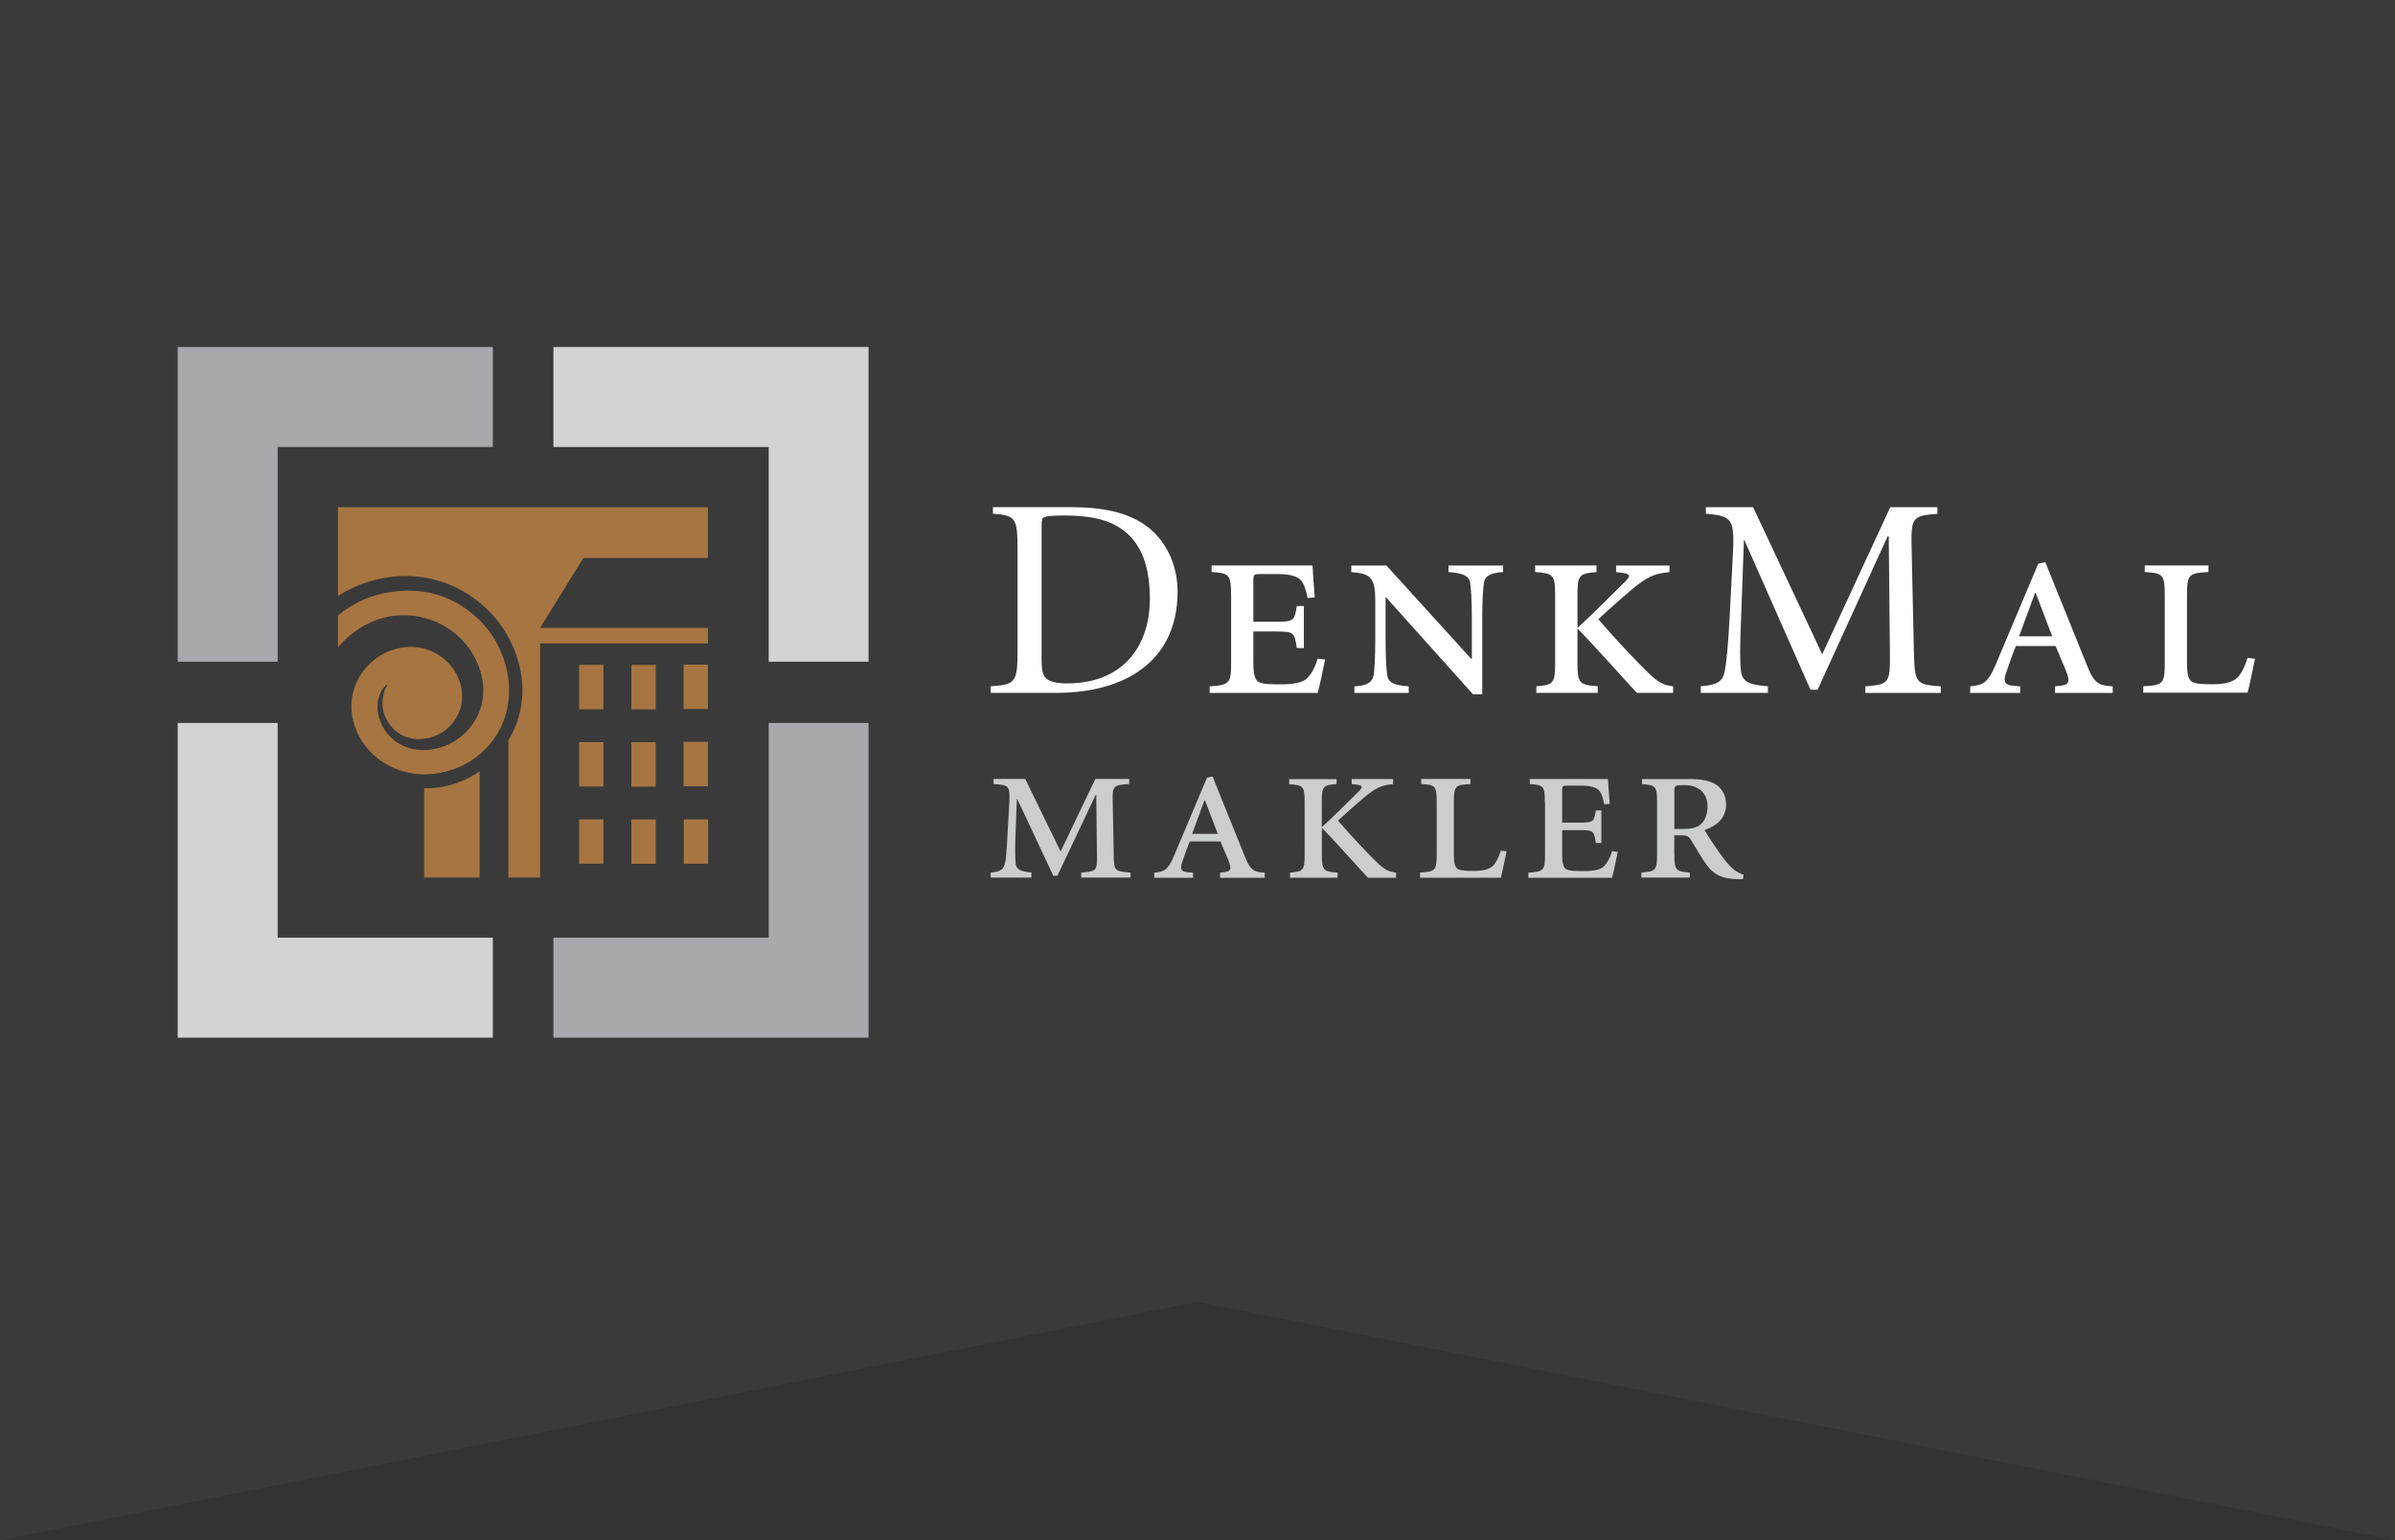 <?xml version="1.0" encoding="UTF-8"?><svg id="b" xmlns="http://www.w3.org/2000/svg" viewBox="0 0 283.46 182.34"><rect x="0" y="0" width="283.46" height="182.34" fill="#333333" stroke="none"/><g id="c"><path d="m0,0h283.46v182.34l-141.73-28.21L0,182.34" style="fill:#3a3a3a; stroke-width:0px;"/><path d="m133.65,92.22v.6c-1.88.13-1.99.21-1.96,1.99l.13,6.5c.03,1.78.11,1.86,1.99,1.99v.6h-5.84v-.6c1.78-.13,1.89-.21,1.86-1.99l-.08-7.18h-.08l-4.53,9.56h-.47l-4.27-9.09h-.05l-.16,4.22c-.08,1.81-.03,2.88.02,3.43.08.68.58.94,1.86,1.05v.6h-4.82v-.6c1.15-.08,1.52-.37,1.68-1.05.13-.55.21-1.34.31-3.35l.21-3.72c.1-2.2,0-2.23-1.86-2.36v-.6h3.75l4.19,8.59,4.11-8.59h4.01Z" style="fill:#cbcdce; stroke-width:0px;"/><path d="m141.09,98.72h3.04l-1.52-3.98h-.05l-1.47,3.98Zm3.3,4.59l.5-.05c.73-.08.97-.29.45-1.52l-.89-2.12h-3.64c-.18.42-.63,1.65-.89,2.44-.31.89-.08,1.15.68,1.21l.6.05v.6h-4.59v-.6c1.15-.13,1.6-.24,2.36-2.04l3.88-9.2.66-.16,3.9,9.67c.63,1.55,1.13,1.65,2.28,1.73v.6h-5.29v-.6Z" style="fill:#cbcdce; stroke-width:0px;"/><path d="m158.19,92.22v.6c-1.6.13-1.75.24-1.75,2.17v2.94c.94-.81,3.8-3.67,4.38-4.24.47-.5.58-.71-.37-.81l-.47-.05v-.6h4.9v.6c-1.15.13-1.73.26-2.93,1.18-.71.55-2.2,1.86-3.59,3.14,1.73,2.02,3.67,4.04,4.56,4.9,1,.97,1.47,1.15,2.31,1.26v.6h-3.33c-.89-.94-4.27-4.74-5.45-5.89v3.12c0,1.91.16,2.04,1.86,2.17v.6h-5.63v-.6c1.57-.13,1.73-.26,1.73-2.17v-6.13c0-1.94-.16-2.04-1.83-2.17v-.6h5.63Z" style="fill:#cbcdce; stroke-width:0px;"/><path d="m168.07,103.9v-.6c1.83-.11,1.97-.24,1.97-2.2v-6.11c0-1.96-.16-2.07-1.84-2.17v-.6h5.84v.6c-1.81.1-1.97.21-1.97,2.17v6.18c0,1.02.13,1.54.5,1.73.37.18.92.21,1.89.21,1.02,0,1.86-.18,2.28-.65.31-.31.63-.92.89-1.75l.68.08c-.13.6-.52,2.62-.68,3.12h-9.56Z" style="fill:#cbcdce; stroke-width:0px;"/><path d="m182.84,95c0-1.94-.13-2.07-1.78-2.17v-.6h9.25c.03.5.1,1.73.21,2.94l-.65.05c-.18-.92-.39-1.42-.66-1.68-.26-.26-.84-.53-2.09-.53h-1.47c-.73,0-.76,0-.76.66v3.72h2.07c1.65,0,1.7-.1,1.91-1.44h.66v3.85h-.66c-.21-1.44-.26-1.52-1.91-1.52h-2.07v2.86c0,1.02.13,1.6.5,1.78.37.18.92.21,2.1.21,1.1,0,1.94-.16,2.36-.58.31-.31.68-.89.94-1.78l.68.08c-.13.68-.52,2.57-.68,3.07h-9.9v-.6c1.83-.13,1.97-.26,1.97-2.2v-6.11Z" style="fill:#cbcdce; stroke-width:0px;"/><path d="m198.17,98.14h1.2c.55,0,1.21-.08,1.76-.42.68-.45.97-1.44.97-2.25,0-1.73-1.26-2.52-2.7-2.52-1.18,0-1.23.03-1.23.76v4.43Zm0,2.99c0,1.91.16,2.04,1.83,2.17v.6h-5.74v-.6c1.7-.13,1.86-.26,1.86-2.17v-6.13c0-1.94-.16-2.04-1.78-2.17v-.6h5.68c1.21,0,2.23.16,2.99.6.73.45,1.28,1.26,1.28,2.41,0,1.6-1.08,2.51-2.54,3.04.29.55,1.15,1.81,1.7,2.6.63.89,1.1,1.47,1.55,1.89.31.31.79.6,1.36.79l-.08.52h-.39c-2.17.03-3.12-.65-3.85-1.62-.63-.84-1.36-2.12-1.81-2.86-.37-.63-.55-.71-1.28-.71h-.79v2.25Z" style="fill:#cbcdce; stroke-width:0px;"/><path d="m123.27,77.7c0,1.56.1,2.23.58,2.64.44.37,1.25.57,2.4.57,7.1,0,9.84-4.9,9.84-9.97,0-3.41-.75-7.03-4.13-8.79-1.32-.71-3.25-1.12-5.95-1.12-1.69,0-2.16.1-2.43.2-.2.07-.3.27-.3.95v15.52Zm3.72-17.65c4.02,0,7.27.81,9.44,2.84,1.69,1.59,2.94,4.06,2.94,7.17,0,8.35-6.39,11.97-14.34,11.97h-7.78v-.78c2.91-.2,3.18-.44,3.18-4.13v-12.17c0-3.69-.27-3.92-2.91-4.13v-.78h9.47Z" style="fill:#fff; stroke-width:0px;"/><path d="m145.7,70.53c0-2.5-.17-2.67-2.3-2.81v-.78h11.94c.03.64.14,2.23.27,3.79l-.85.07c-.24-1.18-.51-1.83-.85-2.16-.34-.34-1.08-.68-2.7-.68h-1.89c-.95,0-.98,0-.98.85v4.8h2.67c2.13,0,2.2-.14,2.47-1.86h.84v4.97h-.84c-.27-1.86-.34-1.96-2.47-1.96h-2.67v3.69c0,1.32.17,2.06.64,2.3.47.24,1.18.27,2.7.27,1.42,0,2.5-.2,3.05-.74.41-.41.88-1.15,1.22-2.3l.88.1c-.17.88-.68,3.31-.88,3.96h-12.78v-.78c2.37-.17,2.54-.34,2.54-2.84v-7.88Z" style="fill:#fff; stroke-width:0px;"/><path d="m175.42,82.2h-1.08l-10.31-11.5h-.04v4.94c0,2.43.1,3.62.2,4.33.1.81.84,1.18,2.54,1.29v.78h-6.43v-.78c1.42-.07,2.13-.47,2.27-1.29.1-.71.2-1.89.2-4.33v-4.53c0-2.71-.54-3.21-2.84-3.38v-.78h4.16l10.04,11.06h.07v-4.67c0-2.43-.1-3.62-.2-4.36-.14-.81-.88-1.15-2.57-1.25v-.78h6.46v.78c-1.42.07-2.13.44-2.26,1.25-.1.74-.2,1.93-.2,4.36v8.86Z" style="fill:#fff; stroke-width:0px;"/><path d="m188.96,66.95v.78c-2.06.17-2.26.31-2.26,2.81v3.79c1.22-1.05,4.9-4.73,5.65-5.48.61-.64.74-.91-.47-1.05l-.61-.07v-.78h6.32v.78c-1.49.17-2.23.34-3.79,1.52-.92.71-2.84,2.4-4.63,4.06,2.23,2.6,4.73,5.21,5.88,6.32,1.28,1.25,1.89,1.49,2.97,1.62v.78h-4.29c-1.15-1.22-5.51-6.12-7.03-7.61v4.02c0,2.47.2,2.64,2.4,2.81v.78h-7.27v-.78c2.03-.17,2.23-.34,2.23-2.81v-7.91c0-2.5-.2-2.64-2.37-2.81v-.78h7.27Z" style="fill:#fff; stroke-width:0px;"/><path d="m207.49,60.05l8.18,17.41,8.05-17.41h5.58v.78c-2.94.24-3.15.37-3.05,4.13l.27,12.17c.1,3.79.2,3.89,3.18,4.13v.78h-8.93v-.78c2.84-.24,2.95-.34,2.91-4.13l-.14-13.63h-.13l-8.29,18.16h-.84l-7.81-17.69h-.07l-.34,9.43c-.14,3.18-.14,5.04,0,6.09.17,1.25.98,1.59,3.18,1.76v.78h-7.95v-.78c1.89-.17,2.6-.51,2.84-1.76.2-1.05.41-3.08.58-6.42l.37-7.1c.24-4.53,0-4.9-3.18-5.14v-.78h5.58Z" style="fill:#fff; stroke-width:0px;"/><path d="m238.97,75.33h3.92l-1.96-5.14h-.07l-1.89,5.14Zm4.26,5.92l.64-.07c.94-.1,1.25-.37.57-1.96l-1.15-2.74h-4.7c-.24.54-.81,2.13-1.15,3.15-.41,1.15-.1,1.49.88,1.56l.78.07v.78h-5.92v-.78c1.49-.17,2.06-.31,3.05-2.64l5-11.87.84-.2,5.04,12.48c.81,1.99,1.45,2.13,2.94,2.23v.78h-6.83v-.78Z" style="fill:#fff; stroke-width:0px;"/><path d="m253.67,82.03v-.78c2.37-.14,2.54-.31,2.54-2.84v-7.88c0-2.54-.2-2.67-2.37-2.81v-.78h7.54v.78c-2.34.14-2.54.27-2.54,2.81v7.98c0,1.32.17,2,.64,2.23.48.24,1.18.27,2.44.27,1.32,0,2.4-.24,2.94-.85.41-.41.81-1.18,1.15-2.27l.88.1c-.17.78-.68,3.38-.88,4.02h-12.34Z" style="fill:#fff; stroke-width:0px;"/><polygon points="58.33 41.08 32.86 41.08 21.12 41.08 21.03 41.08 21.03 78.34 32.86 78.34 32.86 52.92 58.33 52.92 58.33 41.08" style="fill:#a7a9ac; stroke-width:0px;"/><polygon points="65.5 41.08 90.98 41.08 102.72 41.08 102.8 41.08 102.8 78.34 90.98 78.34 90.98 52.92 65.5 52.92 65.5 41.08" style="fill:#d1d3d4; stroke-width:0px;"/><polygon points="90.98 85.59 90.98 111.01 65.5 111.01 65.5 122.85 90.98 122.85 102.72 122.85 102.8 122.85 102.8 85.59 90.98 85.59" style="fill:#a7a9ac; stroke-width:0px;"/><polygon points="21.03 85.59 21.03 122.85 21.12 122.85 32.86 122.85 58.33 122.85 58.33 111.01 32.86 111.01 32.86 85.59 21.03 85.59" style="fill:#d1d3d4; stroke-width:0px;"/><path d="m83.79,66.05v-6h-43.79v10.5c1.63-1.04,3.47-1.77,5.48-2.13,3.64-.67,7.35.13,10.39,2.25,3.06,2.11,5.1,5.28,5.77,8.94.53,2.89-.07,5.72-1.47,8.05v16.23h3.75v-27.72h19.87v-1.83h-19.87s5.13-8.28,5.13-8.28h14.74Zm-2.88,17.89h2.88v-5.26h-2.88v5.26Zm0,9.15h2.88v-5.26h-2.88v5.26Zm-20.85-13.37c-.63-3.35-2.49-6.1-5.38-7.96-2.85-1.83-6.02-2.2-9.32-1.51-2.01.42-3.73,1.29-5.36,2.61v3.76c1.43-1.64,3.37-3.08,5.93-3.6,2.46-.49,5,0,7.1,1.37,2.14,1.4,3.59,3.55,4.05,6.02.75,3.94-1.96,7.7-5.98,8.32-3.09.48-5.82-1.34-6.37-4.34-.2-1.09.14-2.33.67-2.96.03-.03.08-.09.13-.15.05-.05.21-.22.25-.21.02,0,.03.02.03.05,0,.04-.14.28-.16.31-.01.02-.02.05-.03.07-.02.05-.04.09-.06.14-.3.76-.35,1.73-.22,2.41.28,1.46,1.83,3.87,5,3.39,2.88-.44,4.8-3.13,4.28-5.94-.62-3.29-3.88-5.45-7.19-4.81-3.87.73-6.41,4.39-5.73,8.16.85,4.54,5.27,7.42,9.98,6.72,5.83-.87,9.47-6.12,8.39-11.84m-9.87,13.58v10.58h6.57v-12.57c-1.3.89-2.81,1.55-4.46,1.85-.71.12-1.41.17-2.11.15m30.73,8.94h2.88v-5.26h-2.88v5.26Zm-12.39,0h2.88v-5.26h-2.88v5.26Zm0-18.29h2.88v-5.26h-2.88v5.26Zm0,9.15h2.88v-5.26h-2.88v5.26Zm6.19,9.15h2.88v-5.26h-2.88v5.26Zm0-18.29h2.88v-5.26h-2.88v5.26Zm0,9.15h2.88v-5.26h-2.88v5.26Z" style="fill:#a77541; stroke-width:0px;"/></g></svg>